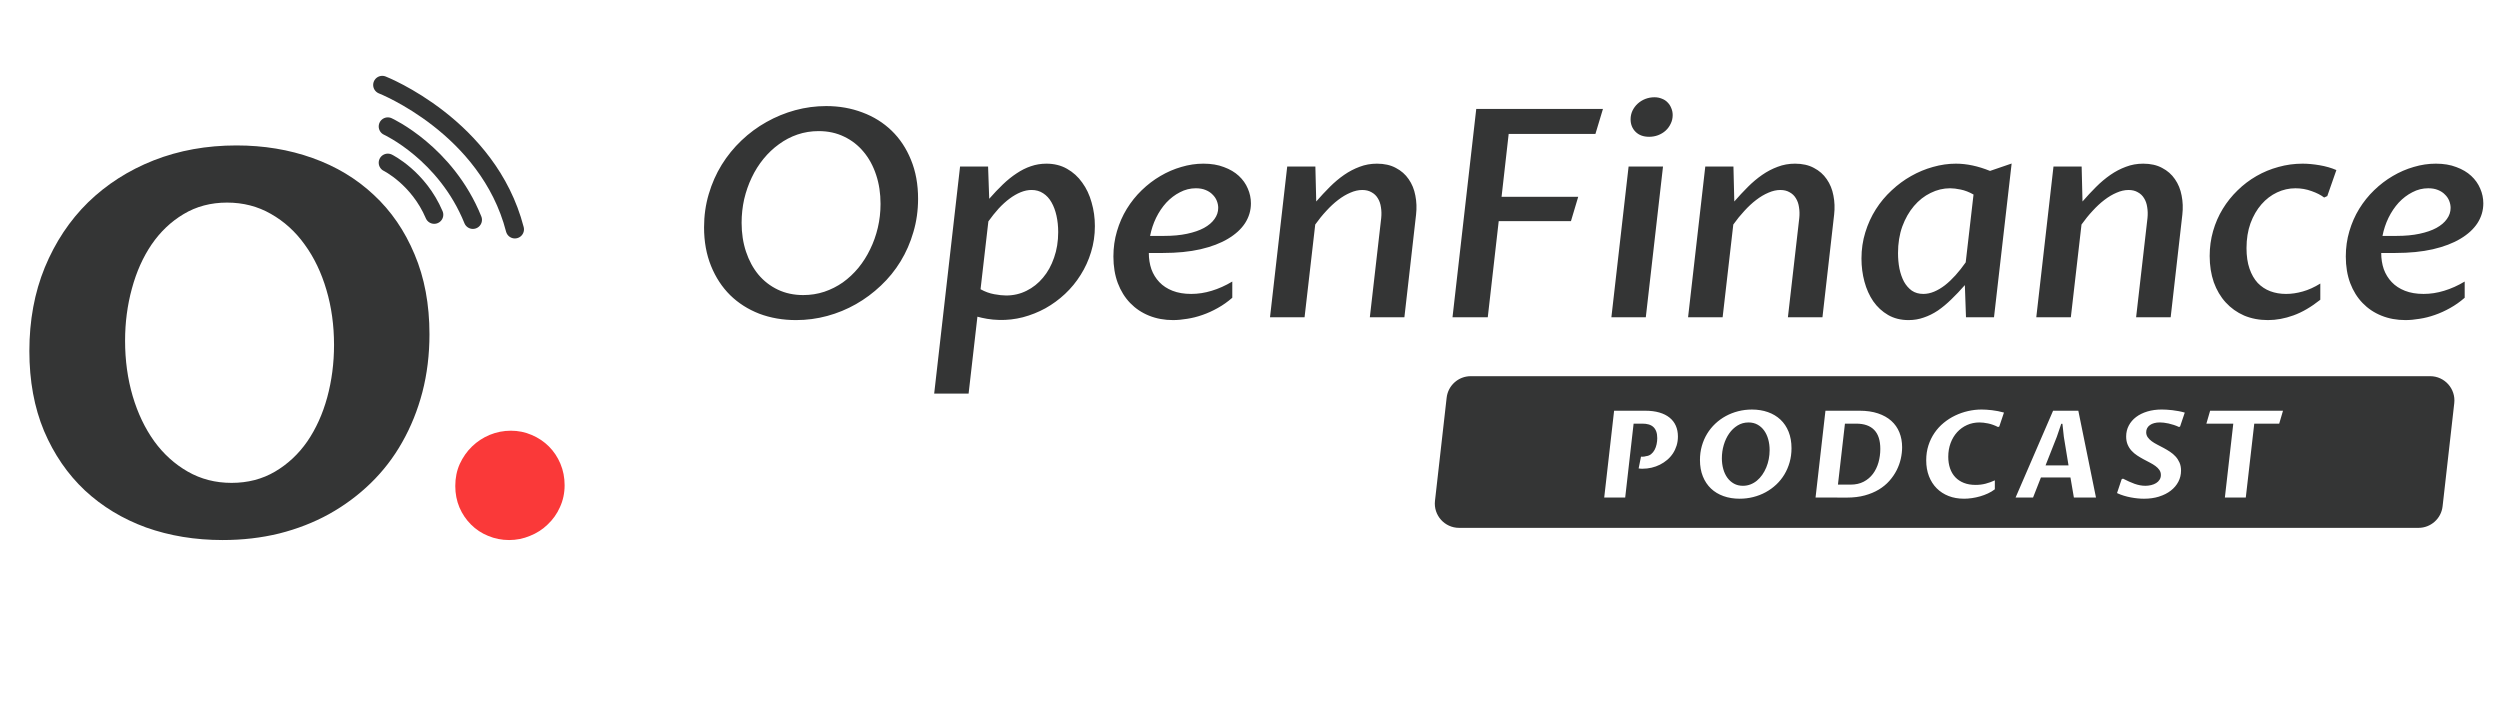 <svg fill="none" height="113" viewBox="0 0 388 113" width="388" xmlns="http://www.w3.org/2000/svg"><g fill="#343535"><path d="m124.675 45.794c1.133 0 2.215-.169 3.245-.508 1.044-.353 2.008-.839 2.891-1.457.883-.633 1.684-1.383 2.405-2.251.721-.883 1.332-1.847 1.832-2.891.515-1.045.912-2.163 1.192-3.355s.419-2.42.419-3.686c0-1.633-.228-3.134-.684-4.502-.456-1.383-1.103-2.575-1.942-3.575-.839-1.015-1.847-1.802-3.024-2.361-1.177-.574-2.494-.861-3.95-.861-1.148 0-2.244.176-3.289.53-1.03.353-1.986.853-2.869 1.501-.883.633-1.685 1.391-2.405 2.273-.721.883-1.332 1.854-1.832 2.913-.501 1.045-.89 2.163-1.17 3.355-.265 1.192-.397 2.413-.397 3.664 0 1.619.228 3.112.684 4.48s1.096 2.553 1.92 3.553c.839 1 1.847 1.78 3.024 2.34 1.177.559 2.494.839 3.95.839zm-1.125 3.884c-2.06 0-3.966-.331-5.717-.993-1.736-.677-3.237-1.633-4.502-2.869-1.265-1.251-2.258-2.766-2.979-4.546-.721-1.78-1.082-3.774-1.082-5.981 0-1.81.243-3.531.728-5.165.486-1.648 1.155-3.163 2.009-4.546.868-1.398 1.891-2.656 3.068-3.774 1.191-1.133 2.486-2.089 3.884-2.869 1.412-.795 2.899-1.405 4.458-1.832 1.575-.427 3.178-.64 4.812-.64 2.015 0 3.891.331 5.627.993 1.737.647 3.245 1.589 4.525 2.825 1.28 1.236 2.28 2.744 3.001 4.524.736 1.78 1.104 3.796 1.104 6.047 0 1.81-.243 3.531-.728 5.165-.471 1.633-1.133 3.149-1.987 4.546-.853 1.398-1.876 2.656-3.067 3.774-1.178 1.118-2.465 2.075-3.863 2.869-1.398.795-2.884 1.405-4.458 1.832s-3.185.64-4.833.64zm29.977-18.826c.721-.824 1.428-1.567 2.119-2.229.706-.677 1.42-1.251 2.141-1.722.721-.485 1.457-.853 2.207-1.103.765-.265 1.567-.397 2.406-.397 1.206 0 2.273.265 3.2.794.942.53 1.729 1.243 2.361 2.141.648.883 1.133 1.913 1.457 3.09.338 1.162.508 2.384.508 3.664 0 1.413-.199 2.759-.596 4.039-.383 1.265-.92 2.442-1.611 3.531-.677 1.089-1.486 2.075-2.428 2.957-.927.868-1.942 1.611-3.046 2.229-1.103.603-2.266 1.067-3.487 1.39-1.206.309-2.428.449-3.664.419-.662-.015-1.294-.073-1.898-.176-.588-.103-1.088-.213-1.5-.331l-1.369 11.94h-5.341l4.017-35.246h4.348zm-1.346 14.037c.692.383 1.398.64 2.119.772s1.339.199 1.854.199c1.133 0 2.185-.243 3.156-.728.986-.485 1.839-1.162 2.56-2.03.736-.868 1.31-1.905 1.722-3.112.426-1.206.64-2.531.64-3.973 0-.897-.089-1.744-.265-2.538-.177-.794-.434-1.486-.773-2.075-.338-.603-.772-1.074-1.302-1.413-.515-.338-1.111-.508-1.788-.508-.559 0-1.125.118-1.699.353s-1.148.567-1.721.993c-.574.427-1.141.942-1.7 1.545-.544.603-1.074 1.265-1.589 1.986zm29.89 4.789c-1.354 0-2.597-.228-3.73-.684-1.133-.456-2.112-1.111-2.936-1.964-.823-.853-1.464-1.883-1.92-3.09-.456-1.221-.684-2.597-.684-4.127 0-1.383.184-2.693.552-3.929.368-1.251.875-2.406 1.523-3.465.662-1.074 1.434-2.038 2.317-2.891.898-.868 1.861-1.604 2.891-2.207 1.045-.618 2.134-1.089 3.267-1.413 1.133-.338 2.273-.508 3.421-.508 1.206 0 2.266.176 3.178.53.927.338 1.699.794 2.317 1.368s1.082 1.229 1.391 1.964c.323.736.485 1.501.485 2.295 0 1.103-.301 2.126-.905 3.068-.603.927-1.486 1.736-2.648 2.428-1.148.692-2.575 1.236-4.282 1.633-1.692.383-3.627.574-5.804.574h-2.207c0 .898.132 1.736.397 2.516.28.765.691 1.435 1.236 2.008.544.574 1.228 1.023 2.052 1.346s1.788.486 2.892.486c1.059 0 2.118-.162 3.178-.486 1.074-.324 2.141-.802 3.2-1.435v2.516c-.706.618-1.457 1.148-2.251 1.589-.78.441-1.575.802-2.384 1.081-.794.28-1.582.478-2.361.596-.78.132-1.508.199-2.185.199zm3.531-20.459c-.868 0-1.692.206-2.472.618-.78.397-1.486.934-2.119 1.611-.618.677-1.147 1.464-1.589 2.362-.426.883-.735 1.817-.927 2.803h2.185c1.339 0 2.524-.11 3.554-.331 1.044-.221 1.92-.522 2.626-.905.721-.397 1.265-.861 1.633-1.39.383-.53.574-1.103.574-1.722 0-.368-.074-.736-.221-1.103-.147-.368-.368-.692-.662-.971-.279-.294-.64-.53-1.081-.706-.427-.177-.927-.265-1.501-.265zm14.175-3.377h4.37l.133 5.429c.691-.795 1.39-1.545 2.096-2.251.721-.721 1.464-1.346 2.23-1.876.765-.53 1.567-.949 2.405-1.258.839-.324 1.736-.485 2.693-.485 1.147 0 2.126.221 2.935.662.824.427 1.486 1.008 1.987 1.744.514.736.86 1.582 1.037 2.538.191.956.228 1.95.11 2.979l-1.81 15.913h-5.363l1.766-15.405c.059-.589.044-1.148-.044-1.677-.074-.53-.236-.993-.486-1.39-.235-.397-.559-.706-.971-.927-.397-.235-.875-.353-1.434-.353-.604 0-1.222.14-1.854.419-.633.265-1.266.64-1.898 1.126-.618.471-1.229 1.037-1.832 1.699-.603.647-1.177 1.354-1.722 2.119l-1.655 14.39h-5.363zm25.653 23.395 3.685-32.333h19.665l-1.17 3.884h-13.463l-1.103 9.755h11.896l-1.126 3.774h-11.212l-1.699 14.919zm27.329-23.395h5.341l-2.671 23.395h-5.341zm3.178-4.613c-.883 0-1.582-.258-2.097-.772s-.772-1.162-.772-1.942c0-.471.096-.912.287-1.324.206-.427.478-.794.816-1.103.339-.309.729-.552 1.17-.728.456-.177.934-.265 1.435-.265.412 0 .794.074 1.147.221.354.133.648.324.883.574.25.25.442.544.574.883.147.338.221.699.221 1.081 0 .486-.103.934-.309 1.346-.192.412-.456.772-.795 1.081-.323.294-.713.53-1.17.706-.441.162-.904.243-1.39.243zm8.724 4.613h4.37l.133 5.429c.691-.795 1.39-1.545 2.096-2.251.721-.721 1.464-1.346 2.229-1.876s1.567-.949 2.406-1.258c.839-.324 1.736-.485 2.693-.485 1.147 0 2.126.221 2.935.662.824.427 1.486 1.008 1.986 1.744.515.736.861 1.582 1.038 2.538.191.956.228 1.95.11 2.979l-1.81 15.913h-5.363l1.766-15.405c.059-.589.044-1.148-.044-1.677-.074-.53-.236-.993-.486-1.39-.235-.397-.559-.706-.971-.927-.397-.235-.876-.353-1.435-.353-.603 0-1.221.14-1.854.419-.632.265-1.265.64-1.898 1.126-.618.471-1.228 1.037-1.831 1.699-.604.647-1.178 1.354-1.722 2.119l-1.655 14.39h-5.363zm41.631 4.348c-.677-.383-1.339-.64-1.986-.772-.633-.133-1.185-.199-1.655-.199-1.045 0-2.053.243-3.024.728-.971.471-1.832 1.148-2.582 2.03-.751.883-1.354 1.942-1.81 3.178-.441 1.236-.662 2.612-.662 4.127 0 .839.073 1.641.221 2.406.161.765.397 1.442.706 2.03.323.574.728 1.037 1.214 1.391.5.338 1.096.508 1.787.508.559 0 1.119-.118 1.678-.353.559-.235 1.118-.566 1.677-.993.559-.441 1.104-.956 1.633-1.545.545-.603 1.074-1.273 1.589-2.008zm3.178 19.047h-4.348l-.176-4.988c-.721.824-1.427 1.567-2.119 2.229-.677.662-1.368 1.236-2.074 1.722-.707.471-1.435.831-2.185 1.081-.736.265-1.523.397-2.362.397-1.206 0-2.266-.265-3.178-.794s-1.677-1.236-2.295-2.119c-.604-.883-1.06-1.898-1.369-3.046-.309-1.148-.463-2.347-.463-3.597 0-1.427.198-2.781.596-4.061.397-1.295.941-2.487 1.633-3.575.691-1.089 1.508-2.067 2.45-2.935.941-.883 1.949-1.626 3.023-2.229 1.089-.618 2.222-1.089 3.399-1.413 1.192-.338 2.376-.508 3.553-.508 1.678 0 3.443.375 5.297 1.126l3.355-1.148zm9.232-23.395h4.37l.132 5.429c.692-.795 1.391-1.545 2.097-2.251.721-.721 1.464-1.346 2.229-1.876s1.567-.949 2.406-1.258c.838-.324 1.736-.485 2.692-.485 1.148 0 2.127.221 2.936.662.824.427 1.486 1.008 1.986 1.744.515.736.861 1.582 1.037 2.538.192.956.228 1.95.111 2.979l-1.81 15.913h-5.363l1.766-15.405c.058-.589.044-1.148-.045-1.677-.073-.53-.235-.993-.485-1.39-.236-.397-.559-.706-.971-.927-.398-.235-.876-.353-1.435-.353-.603 0-1.221.14-1.854.419-.632.265-1.265.64-1.898 1.126-.618.471-1.228 1.037-1.832 1.699-.603.647-1.177 1.354-1.721 2.119l-1.655 14.39h-5.363zm41.41 20.68c-1.427 1.133-2.817 1.942-4.171 2.428-1.339.485-2.656.728-3.951.728-1.353 0-2.589-.235-3.707-.706-1.104-.486-2.053-1.162-2.847-2.03-.795-.868-1.413-1.913-1.854-3.134-.427-1.236-.64-2.597-.64-4.083 0-1.339.176-2.626.529-3.862s.854-2.384 1.501-3.443c.647-1.059 1.413-2.016 2.295-2.869.883-.868 1.862-1.611 2.936-2.229s2.214-1.089 3.421-1.413c1.206-.338 2.449-.508 3.73-.508.823 0 1.706.081 2.648.243.956.162 1.824.412 2.604.75l-1.412 4.039-.486.221c-.5-.383-1.147-.714-1.942-.993-.795-.294-1.633-.441-2.516-.441-.986 0-1.935.213-2.847.64s-1.722 1.045-2.428 1.854c-.706.809-1.273 1.788-1.699 2.935-.412 1.148-.618 2.435-.618 3.862 0 1.221.154 2.281.463 3.178.309.897.736 1.641 1.28 2.229.559.574 1.207 1 1.943 1.28.75.28 1.567.419 2.449.419.839 0 1.7-.125 2.583-.375.897-.25 1.809-.662 2.736-1.236zm13.227 3.156c-1.354 0-2.597-.228-3.73-.684-1.133-.456-2.112-1.111-2.935-1.964-.824-.853-1.464-1.883-1.921-3.09-.456-1.221-.684-2.597-.684-4.127 0-1.383.184-2.693.552-3.929.368-1.251.875-2.406 1.523-3.465.662-1.074 1.434-2.038 2.317-2.891.898-.868 1.861-1.604 2.891-2.207 1.045-.618 2.134-1.089 3.267-1.413 1.133-.338 2.273-.508 3.421-.508 1.206 0 2.266.176 3.178.53.927.338 1.699.794 2.317 1.368s1.082 1.229 1.391 1.964c.323.736.485 1.501.485 2.295 0 1.103-.301 2.126-.905 3.068-.603.927-1.486 1.736-2.648 2.428-1.148.692-2.575 1.236-4.282 1.633-1.692.383-3.627.574-5.804.574h-2.207c0 .898.132 1.736.397 2.516.28.765.692 1.435 1.236 2.008.544.574 1.229 1.023 2.052 1.346.824.324 1.788.486 2.892.486 1.059 0 2.118-.162 3.178-.486 1.074-.324 2.141-.802 3.2-1.435v2.516c-.706.618-1.457 1.148-2.251 1.589-.78.441-1.575.802-2.384 1.081-.794.28-1.581.478-2.361.596-.78.132-1.508.199-2.185.199zm3.531-20.459c-.868 0-1.692.206-2.472.618-.78.397-1.486.934-2.119 1.611-.618.677-1.147 1.464-1.589 2.362-.426.883-.735 1.817-.927 2.803h2.185c1.339 0 2.524-.11 3.554-.331 1.044-.221 1.92-.522 2.626-.905.721-.397 1.265-.861 1.633-1.39.383-.53.574-1.103.574-1.722 0-.368-.074-.736-.221-1.103-.147-.368-.367-.692-.662-.971-.279-.294-.64-.53-1.081-.706-.427-.177-.927-.265-1.501-.265z"/><path clip-rule="evenodd" d="m228.262 58.383c-1.917 0-3.527 1.439-3.743 3.343l-1.811 16.008c-.253 2.234 1.495 4.19 3.743 4.19h148.897c1.916 0 3.527-1.439 3.742-3.343l1.811-16.008c.253-2.234-1.494-4.19-3.742-4.19zm41.724 19.017c.736 0 1.447-.087 2.133-.262.687-.175 1.328-.424 1.922-.75.595-.325 1.139-.719 1.633-1.182.493-.463.915-.986 1.264-1.568.349-.583.621-1.215.814-1.899s.289-1.409.289-2.175c0-.956-.15-1.808-.45-2.556-.301-.748-.722-1.376-1.265-1.885-.542-.509-1.19-.897-1.944-1.163-.755-.267-1.582-.4-2.483-.4-.736 0-1.446.087-2.129.262-.684.175-1.324.424-1.922.749-.598.325-1.144.72-1.637 1.186-.494.466-.917.989-1.269 1.568-.353.579-.625 1.211-.819 1.894-.193.684-.289 1.409-.289 2.175 0 .95.15 1.798.45 2.543.301.745.721 1.373 1.26 1.885.54.512 1.186.903 1.941 1.173.754.27 1.587.405 2.501.405zm-17.756-.184 1.306-11.467h1.37c.362 0 .685.041.97.124s.526.215.722.395c.196.181.346.414.451.699.104.285.156.63.156 1.035 0 .313-.034.628-.101.947-.068.319-.172.61-.313.874s-.322.484-.542.662c-.221.178-.485.282-.791.313-.166.055-.347.083-.543.083h-.124c-.04 0-.075-.006-.106-.018l-.368 1.839c.111.018.213.031.308.037s.189.009.281.009c.484 0 .956-.054 1.416-.161.46-.107.894-.264 1.301-.469.408-.205.784-.454 1.127-.745s.637-.622.883-.993c.245-.371.436-.777.574-1.218s.207-.913.207-1.416c0-.619-.109-1.176-.326-1.669-.218-.493-.541-.913-.97-1.26s-.958-.612-1.587-.795c-.628-.184-1.356-.276-2.184-.276h-4.837l-1.535 13.472zm16.88-2.156c.404.224.867.336 1.388.336.411 0 .8-.07 1.168-.211s.705-.339 1.012-.593c.306-.254.581-.555.823-.901s.449-.725.621-1.136c.171-.411.302-.845.39-1.301.089-.457.134-.921.134-1.393 0-.595-.072-1.153-.216-1.674s-.356-.976-.635-1.366-.622-.696-1.03-.92c-.407-.224-.872-.336-1.393-.336-.625 0-1.192.156-1.701.469-.509.313-.944.728-1.306 1.246s-.641 1.111-.837 1.779c-.196.668-.294 1.355-.294 2.06 0 .595.072 1.151.216 1.669.144.518.356.97.634 1.356.279.386.621.691 1.026.915zm17.538 2.166c1.024 0 1.945-.112 2.763-.336.819-.224 1.545-.527 2.18-.91.634-.383 1.18-.832 1.637-1.347.456-.515.832-1.062 1.126-1.641.294-.579.511-1.176.648-1.789.138-.613.207-1.211.207-1.793 0-.84-.141-1.608-.423-2.304-.282-.696-.7-1.292-1.255-1.789-.555-.497-1.244-.883-2.069-1.159-.825-.276-1.782-.414-2.874-.414h-5.278l-1.536 13.472c.822 0 1.634.002 2.437.005.803.003 1.615.005 2.437.005zm-1.4-2.014h1.978c.772 0 1.446-.152 2.023-.455.576-.303 1.054-.71 1.434-1.218.38-.509.665-1.099.856-1.77.19-.671.285-1.372.285-2.101 0-1.312-.316-2.293-.948-2.943-.631-.65-1.56-.975-2.786-.975h-1.756zm19.541 2.189c.398 0 .814-.031 1.246-.092.432-.061.86-.153 1.283-.276s.829-.274 1.218-.455c.39-.181.744-.394 1.062-.639v-1.389c-.459.214-.934.386-1.425.515-.49.129-1.008.193-1.554.193-.693 0-1.303-.104-1.83-.313-.527-.208-.97-.503-1.329-.883-.358-.38-.63-.84-.814-1.379s-.276-1.137-.276-1.793c0-.766.122-1.474.364-2.124.242-.65.579-1.212 1.011-1.688.432-.475.944-.846 1.536-1.113s1.237-.4 1.936-.4c.386 0 .829.051 1.329.152.499.101 1.016.287 1.549.556l.193-.074.727-2.17c-.301-.086-.612-.159-.934-.221s-.636-.11-.942-.147c-.307-.037-.598-.063-.874-.078-.276-.015-.521-.023-.736-.023-.698 0-1.396.08-2.092.239s-1.361.391-1.995.694c-.635.303-1.226.68-1.775 1.131s-1.024.969-1.425 1.554c-.402.586-.718 1.234-.948 1.945-.229.711-.344 1.484-.344 2.317 0 .913.142 1.736.427 2.469s.685 1.358 1.2 1.876c.515.518 1.13.916 1.844 1.196.714.279 1.504.418 2.368.418zm11.964-3.301-1.223 3.117h-2.713l5.821-13.472h3.917l2.741 13.472h-3.43l-.534-3.117zm4.282-1.867h-3.568c.294-.742.585-1.48.873-2.216l.435-1.106.439-1.11.69-2.023h.184l.22 2.023zm14.057 4.837c-.705.221-1.486.331-2.345.331-.312 0-.642-.017-.988-.051-.347-.034-.699-.084-1.058-.152-.358-.067-.72-.156-1.085-.267-.365-.11-.716-.245-1.053-.405l.717-2.152.203-.092c.331.166.645.317.942.455.298.138.587.256.869.354s.561.173.837.225.552.078.828.078c.306 0 .605-.035.896-.106.292-.07.549-.175.773-.313.224-.138.403-.313.538-.524s.202-.455.202-.731c0-.294-.076-.553-.23-.777-.153-.224-.357-.429-.611-.616-.255-.187-.543-.363-.865-.529-.322-.166-.651-.339-.988-.52-.337-.181-.667-.377-.989-.589-.322-.211-.61-.455-.864-.731-.255-.276-.459-.595-.612-.956s-.23-.782-.23-1.26c0-.613.135-1.177.405-1.692s.647-.956 1.131-1.324c.484-.368 1.065-.654 1.743-.86.677-.205 1.427-.308 2.248-.308.209 0 .454.008.736.023.282.015.579.041.892.078.312.037.636.086.97.147s.657.138.97.23l-.726 2.161-.166.074c-.276-.129-.552-.238-.828-.327-.275-.089-.544-.162-.804-.221-.261-.058-.506-.1-.736-.124s-.434-.037-.611-.037c-.319 0-.609.035-.869.106-.261.07-.483.172-.667.303s-.327.291-.428.478-.151.397-.151.63c0 .294.078.553.234.777s.36.429.612.616c.251.187.539.363.864.529s.656.339.993.52c.337.181.668.379.993.593s.613.46.865.736c.251.276.455.592.611.947.157.355.235.769.235 1.241 0 .619-.138 1.194-.414 1.724s-.667.992-1.173 1.384c-.505.392-1.111.699-1.816.919zm13.454.147 1.315-11.467h3.871l.589-2.005h-11.311l-.58 2.005h4.175l-1.306 11.467z" fill-rule="evenodd"/><path d="m35.931 74.943c2.523 0 4.774-.583 6.755-1.75 1.98-1.167 3.649-2.726 5.005-4.68 1.356-1.98 2.387-4.259 3.093-6.836.705-2.604 1.058-5.317 1.058-8.138 0-3.038-.393-5.887-1.18-8.545-.787-2.686-1.913-5.032-3.377-7.04-1.438-2.007-3.188-3.595-5.249-4.761-2.035-1.167-4.3-1.75-6.796-1.75-2.523 0-4.775.597-6.755 1.79-1.953 1.167-3.608 2.74-4.964 4.72-1.329 1.953-2.347 4.232-3.052 6.836-.705 2.577-1.058 5.276-1.058 8.098 0 3.038.393 5.9 1.18 8.586.787 2.659 1.899 4.992 3.337 6.999 1.438 1.98 3.174 3.554 5.209 4.72s4.3 1.75 6.796 1.75zm-1.384 8.871c-4.259 0-8.22-.651-11.882-1.953-3.635-1.329-6.796-3.242-9.481-5.738-2.686-2.523-4.802-5.602-6.348-9.237-1.519-3.635-2.279-7.772-2.279-12.411 0-4.747.8-9.074 2.401-12.981 1.628-3.934 3.866-7.297 6.714-10.092 2.876-2.794 6.266-4.965 10.173-6.511 3.934-1.546 8.22-2.319 12.859-2.319 4.232 0 8.166.651 11.801 1.953 3.662 1.302 6.836 3.215 9.522 5.738 2.686 2.496 4.788 5.561 6.307 9.196 1.546 3.635 2.319 7.772 2.319 12.411 0 3.174-.366 6.172-1.099 8.993-.732 2.794-1.777 5.385-3.133 7.772-1.329 2.36-2.957 4.476-4.883 6.348-1.926 1.872-4.083 3.472-6.47 4.802-2.36 1.302-4.937 2.306-7.731 3.011-2.767.678-5.697 1.017-8.79 1.017z"/></g><path d="m79.001 83.814c-1.139 0-2.224-.217-3.255-.651-1.004-.407-1.885-.99-2.645-1.75s-1.356-1.641-1.79-2.645c-.434-1.031-.651-2.143-.651-3.337 0-1.248.231-2.387.692-3.418.488-1.058 1.126-1.967 1.913-2.726.787-.76 1.696-1.357 2.726-1.79 1.058-.434 2.157-.651 3.296-.651s2.211.217 3.215.651c1.031.434 1.926 1.031 2.686 1.79.76.759 1.356 1.655 1.79 2.686.434 1.031.651 2.143.651 3.337 0 1.221-.244 2.36-.733 3.418-.461 1.031-1.099 1.926-1.913 2.686-.787.76-1.696 1.343-2.726 1.75-1.031.434-2.116.651-3.255.651z" fill="#fa3939"/><path d="m60.188 25.255s4.761 2.341 7.199 8.07" stroke="#343535" stroke-linecap="round" stroke-linejoin="round" stroke-width="2.825"/><path d="m60.188 19.628s9.01 4.117 13.202 14.487" stroke="#343535" stroke-linecap="round" stroke-linejoin="round" stroke-width="2.825"/><path d="m59.328 13.183s16.45 6.445 20.581 22.412" stroke="#343535" stroke-linecap="round" stroke-linejoin="round" stroke-width="2.825"/></svg>